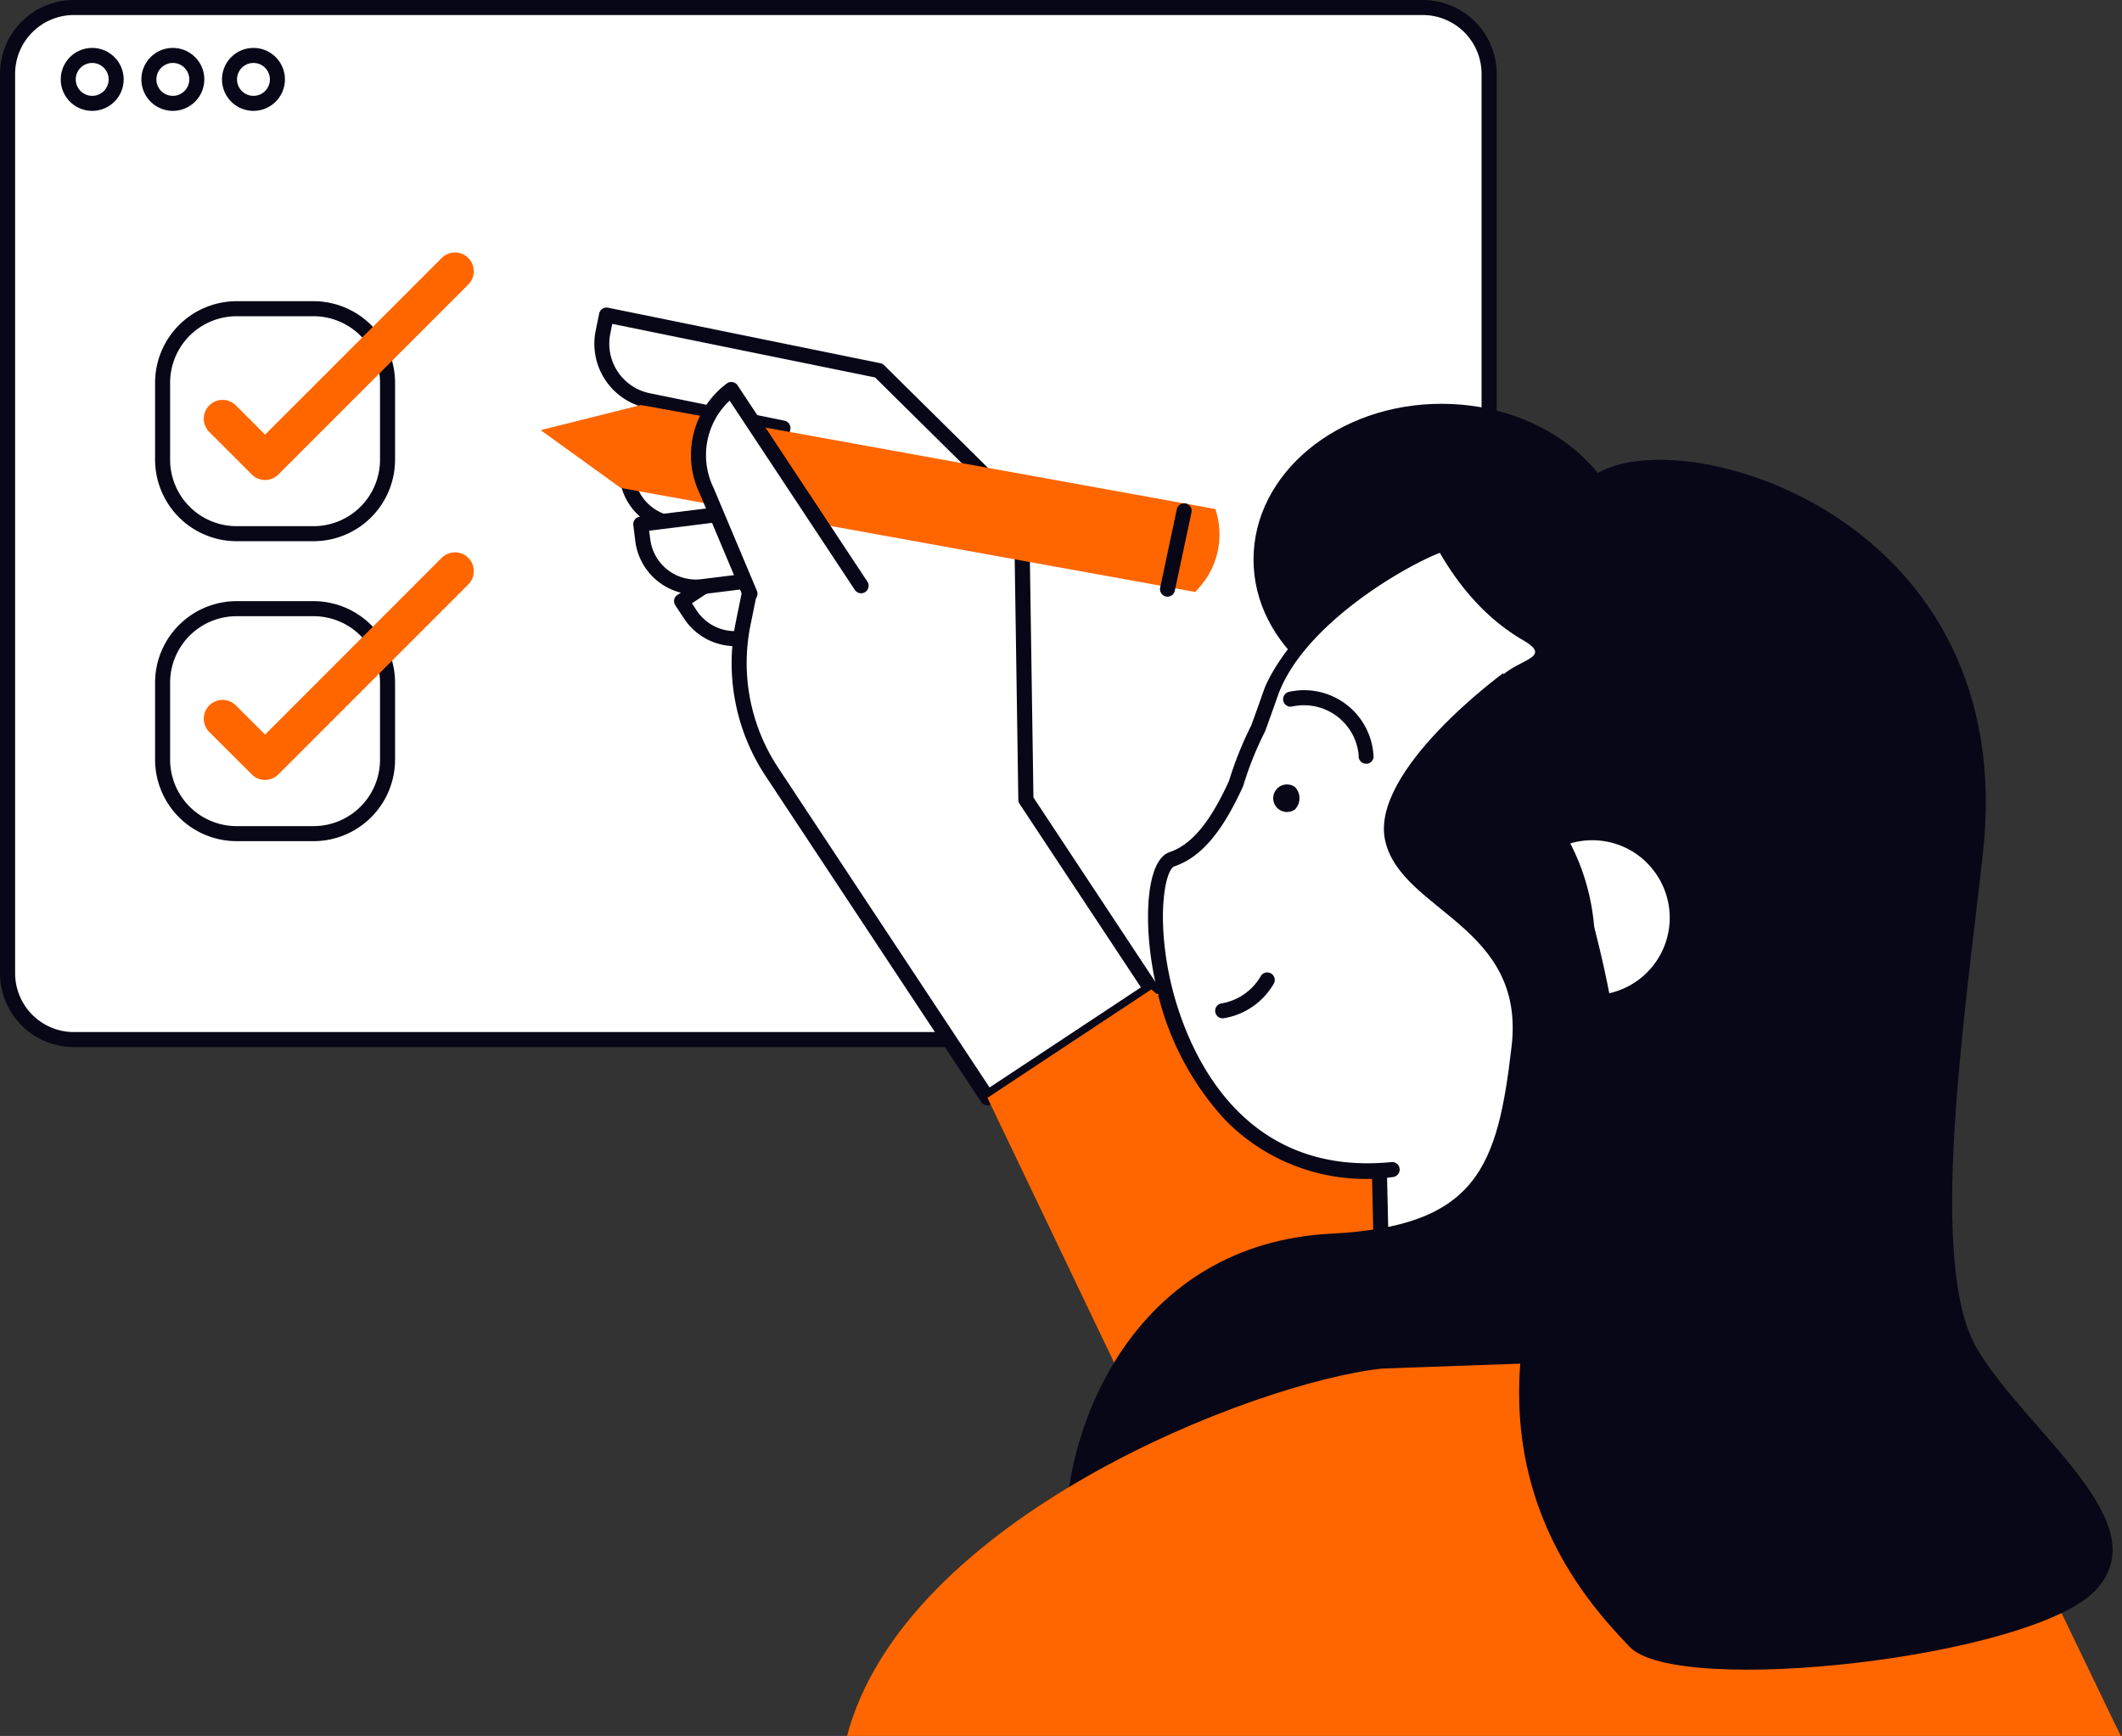 <svg id="Group_15" data-name="Group 15" xmlns="http://www.w3.org/2000/svg" xmlns:xlink="http://www.w3.org/1999/xlink" width="120.655" height="98.694" viewBox="0 0 120.655 98.694">
  <rect x="0" y="0" width="120.655" height="98.694" fill="#333333" stroke="none"/>
  <defs>
    <clipPath id="clip-path">
      <rect id="Rectangle_8" data-name="Rectangle 8" width="120.655" height="98.694" fill="none"/>
    </clipPath>
  </defs>
  <g id="Group_14" data-name="Group 14" clip-path="url(#clip-path)">
    <path id="Path_219" data-name="Path 219" d="M81.471,59.674H4.768A3.768,3.768,0,0,1,1,55.906V4.768A3.768,3.768,0,0,1,4.768,1h76.7A3.768,3.768,0,0,1,85.24,4.768V55.906a3.768,3.768,0,0,1-3.768,3.768" transform="translate(-0.573 -0.573)" fill="#fff"/>
    <path id="Path_220" data-name="Path 220" d="M80.9,59.528H4.2a4.2,4.2,0,0,1-4.2-4.2V4.194A4.2,4.2,0,0,1,4.2,0H80.9a4.2,4.2,0,0,1,4.2,4.2V55.333a4.2,4.2,0,0,1-4.2,4.2M4.2.854a3.344,3.344,0,0,0-3.34,3.34V55.333A3.344,3.344,0,0,0,4.2,58.674H80.9a3.344,3.344,0,0,0,3.34-3.341V4.194A3.345,3.345,0,0,0,80.9.854Z" transform="translate(0 0.001)" fill="#080717"/>
    <path id="Path_221" data-name="Path 221" d="M9.872,9.953a1.789,1.789,0,1,1,1.789-1.789A1.791,1.791,0,0,1,9.872,9.953m0-2.724a.935.935,0,1,0,.935.935.936.936,0,0,0-.935-.935" transform="translate(-4.629 -3.65)" fill="#080717"/>
    <path id="Path_222" data-name="Path 222" d="M20.6,9.953a1.789,1.789,0,1,1,1.789-1.789A1.791,1.791,0,0,1,20.6,9.953m0-2.724a.935.935,0,1,0,.935.935.936.936,0,0,0-.935-.935" transform="translate(-10.772 -3.65)" fill="#080717"/>
    <path id="Path_223" data-name="Path 223" d="M31.326,9.953a1.789,1.789,0,1,1,1.789-1.789,1.792,1.792,0,0,1-1.789,1.789m0-2.724a.935.935,0,1,0,.935.935.936.936,0,0,0-.935-.935" transform="translate(-16.914 -3.65)" fill="#080717"/>
    <path id="Path_224" data-name="Path 224" d="M98.513,67.87l-7.824,5.175.506.765a3.04,3.04,0,0,0,4.213.859l4.608-3.048Z" transform="translate(-51.935 -38.867)" fill="#fff"/>
    <path id="Path_225" data-name="Path 225" d="M93.165,75.028a3.478,3.478,0,0,1-2.9-1.555l-.506-.765a.43.43,0,0,1-.062-.321.426.426,0,0,1,.183-.271l7.824-5.175a.428.428,0,0,1,.632.2l1.5,3.751a.428.428,0,0,1-.161.515l-4.608,3.048a3.446,3.446,0,0,1-1.906.576m-2.456-2.436.27.409a2.613,2.613,0,0,0,3.62.738l4.318-2.856-1.178-2.941Z" transform="translate(-51.362 -38.294)" fill="#080717"/>
    <path id="Path_226" data-name="Path 226" d="M94.406,74.94l-4.649-7.028a11.293,11.293,0,0,1-1.646-8.484l2.26-11.09-7.665-1.562a3.3,3.3,0,0,1-2.572-3.889l.2-.974,15.483,3.155,8.119,8.025.246,16.375,7.136,10.788L102,86.419Z" transform="translate(-45.853 -24.002)" fill="#fff"/>
    <path id="Path_227" data-name="Path 227" d="M101.426,86.273a.427.427,0,0,1-.357-.191L88.829,67.575a11.643,11.643,0,0,1-1.708-8.806L89.3,48.1l-7.246-1.477a3.728,3.728,0,0,1-2.905-4.393l.2-.974a.429.429,0,0,1,.183-.271.423.423,0,0,1,.321-.062l15.483,3.155a.423.423,0,0,1,.215.115l8.119,8.025a.428.428,0,0,1,.127.3l.244,16.25L111.1,79.447a.427.427,0,0,1-.121.592L101.662,86.2a.426.426,0,0,1-.235.071M94.19,74.132l7.356,11.122,8.606-5.692-6.9-10.432a.429.429,0,0,1-.071-.229l-.244-16.2-7.9-7.813L80.095,41.843l-.114.556a2.874,2.874,0,0,0,2.239,3.385l7.665,1.562a.427.427,0,0,1,.334.5l-2.26,11.09A10.791,10.791,0,0,0,89.542,67.1Z" transform="translate(-45.28 -23.429)" fill="#080717"/>
    <path id="Path_228" data-name="Path 228" d="M92.82,60.974,83.628,59.1l-.183.9a3.04,3.04,0,0,0,2.371,3.586l5.414,1.1Z" transform="translate(-47.751 -33.845)" fill="#fff"/>
    <path id="Path_229" data-name="Path 229" d="M90.657,64.544a.419.419,0,0,1-.086-.009l-5.413-1.1a3.471,3.471,0,0,1-2.705-4.09l.183-.9a.427.427,0,0,1,.5-.333l9.192,1.873a.427.427,0,0,1,.308.587l-1.59,3.714a.428.428,0,0,1-.393.259m-7.269-5.511-.1.48a2.616,2.616,0,0,0,2.038,3.082L90.4,63.628l1.246-2.912Z" transform="translate(-47.178 -33.273)" fill="#080717"/>
    <path id="Path_230" data-name="Path 230" d="M94.567,67.026l-9.309,1.157.113.91a3.04,3.04,0,0,0,3.392,2.642l5.483-.681Z" transform="translate(-48.825 -38.384)" fill="#fff"/>
    <path id="Path_231" data-name="Path 231" d="M87.808,71.614a3.469,3.469,0,0,1-3.434-3.04l-.113-.91a.427.427,0,0,1,.371-.476l9.309-1.157a.432.432,0,0,1,.348.115.425.425,0,0,1,.13.343L94.1,70.516a.427.427,0,0,1-.373.39l-5.482.681a3.466,3.466,0,0,1-.435.027m-2.646-3.631.06.486a2.613,2.613,0,0,0,2.915,2.27l5.137-.638.253-3.158Z" transform="translate(-48.252 -37.812)" fill="#080717"/>
    <path id="Path_232" data-name="Path 232" d="M110.311,59.8,77.645,53.886l-5.7,1.427L76.5,58.6l32.666,5.915.241-.272a4.518,4.518,0,0,0,.967-4.222Z" transform="translate(-41.204 -30.859)" fill="#f60"/>
    <path id="Path_233" data-name="Path 233" d="M154.772,72.271a.456.456,0,0,1-.089-.009.428.428,0,0,1-.329-.507L155.3,67.3a.427.427,0,1,1,.836.178l-.949,4.454a.427.427,0,0,1-.418.338" transform="translate(-88.388 -38.348)" fill="#080717"/>
    <path id="Path_234" data-name="Path 234" d="M102.181,62.98,94.8,51.82l-.055.042a4.647,4.647,0,0,0-1.338,5.732l2.455,5.833Z" transform="translate(-53.219 -29.676)" fill="#fff"/>
    <path id="Path_235" data-name="Path 235" d="M95.29,63.283a.427.427,0,0,1-.394-.262l-2.455-5.833a5.081,5.081,0,0,1,1.471-6.236l.055-.042a.428.428,0,0,1,.617.1l7.381,11.159a.427.427,0,0,1-.713.472L94.134,51.882a4.236,4.236,0,0,0-.916,4.952l2.465,5.856a.427.427,0,0,1-.394.593" transform="translate(-52.647 -29.104)" fill="#080717"/>
    <path id="Path_236" data-name="Path 236" d="M144.738,165.7,131.386,137.8l9.319-6.164,38.138,32.35Z" transform="translate(-75.241 -75.386)" fill="#f60"/>
    <path id="Path_237" data-name="Path 237" d="M188.163,62.576c0,4.89-4.785,8.853-10.688,8.853s-10.687-3.963-10.687-8.853,4.785-8.853,10.687-8.853,10.688,3.963,10.688,8.853" transform="translate(-95.514 -30.766)" fill="#080717"/>
    <path id="Path_238" data-name="Path 238" d="M204.764,170.252l-21.076-8.374-.484-21.192,19.674-.449Z" transform="translate(-104.916 -80.309)" fill="#fff"/>
    <path id="Path_239" data-name="Path 239" d="M204.191,170.107a.43.43,0,0,1-.158-.03L182.958,161.7a.427.427,0,0,1-.269-.388l-.484-21.193a.428.428,0,0,1,.418-.437l19.674-.449a.433.433,0,0,1,.436.4l1.885,30.016a.427.427,0,0,1-.426.454m-20.655-9.094,20.186,8.021L201.905,140.1l-18.836.43Z" transform="translate(-104.343 -79.737)" fill="#080717"/>
    <path id="Path_240" data-name="Path 240" d="M181.158,107.916a19.285,19.285,0,0,0,11.058-9.168A18.893,18.893,0,0,0,185.184,73.2c-14.465-8.351-23.875,3.537-24.908,6.463q-.363,1.029-.712,1.988A19.622,19.622,0,0,0,158.3,84.8c-1,2.2-2.108,3.774-3.639,4.3-2.345.8-1.075,18.979,12.517,17.643Z" transform="translate(-88.031 -40.244)" fill="#fff"/>
    <path id="Path_241" data-name="Path 241" d="M180.6,107.757a.427.427,0,0,1-.129-.835,18.81,18.81,0,0,0,10.812-8.966,18.414,18.414,0,0,0-6.87-24.972c-5.232-3.02-10.287-3.665-15.025-1.914-1.883.7-7.818,4.052-9.266,8.15-.243.687-.479,1.351-.713,1.993a.439.439,0,0,1-.02.046,19.291,19.291,0,0,0-1.232,3.075.4.4,0,0,1-.021.053c-1.194,2.617-2.393,4.013-3.89,4.525-.525.179-1.032,2.806-.255,6.386.582,2.679,3.208,11.353,12.592,10.428a.427.427,0,0,1,.084.85,11.175,11.175,0,0,1-9.511-3.22,16.179,16.179,0,0,1-4-7.876c-.69-3.178-.575-6.9.814-7.376,1.251-.428,2.293-1.676,3.377-4.045a20.075,20.075,0,0,1,1.268-3.162q.345-.947.7-1.961c.716-2.028,4.319-6.651,9.776-8.667,4.988-1.841,10.287-1.177,15.749,1.976a19.263,19.263,0,0,1,7.192,26.123,19.663,19.663,0,0,1-11.3,9.37.429.429,0,0,1-.13.02" transform="translate(-87.468 -39.659)" fill="#080717"/>
    <path id="Path_242" data-name="Path 242" d="M210.055,66.477a19.789,19.789,0,0,0-18.66-.1,20.927,20.927,0,0,1,5.2,1.99c11.332,6.2,14.86,21.569,7.879,34.323-.388.709-.8,1.391-1.238,2.052a20.844,20.844,0,0,0,14.442-10.555c5.475-10,2.06-22.411-7.628-27.714" transform="translate(-109.606 -36.703)" fill="#080717"/>
    <path id="Path_243" data-name="Path 243" d="M188.382,65.941s1.586,5.392,6.092,8.006c2.382,1.382-2.185.949-1.835,3.782,2.626,21.226,4.317,25.241,4.317,25.241a4.256,4.256,0,0,0,3.793,3.334l5.6.482,1.758-5.136,2.855-22.131s-11.486-16.571-22.579-13.577" transform="translate(-107.881 -37.555)" fill="#080717"/>
    <path id="Path_244" data-name="Path 244" d="M213.379,113.16a4.4,4.4,0,0,0-4.441-1.191A12.531,12.531,0,0,1,210,120.59a4.4,4.4,0,0,0,3.377-7.43" transform="translate(-119.652 -64.019)" fill="#fff"/>
    <path id="Path_245" data-name="Path 245" d="M162.124,131.983a.427.427,0,0,1-.046-.852,3.19,3.19,0,0,0,2.2-1.535.427.427,0,0,1,.75.411,4.036,4.036,0,0,1-2.857,1.973l-.047,0" transform="translate(-92.599 -74.089)" fill="#080717"/>
    <path id="Path_246" data-name="Path 246" d="M175.448,95.953a.446.446,0,0,1-.058,0,.428.428,0,0,1-.367-.481,3.124,3.124,0,0,0-3.756-2.775.427.427,0,1,1-.226-.824,3.953,3.953,0,0,1,4.83,3.714.427.427,0,0,1-.423.37" transform="translate(-97.77 -52.535)" fill="#080717"/>
    <path id="Path_247" data-name="Path 247" d="M170.37,105.834a.783.783,0,1,1-.009-1.271.924.924,0,0,1,.009,1.271" transform="translate(-96.732 -59.821)" fill="#080717"/>
    <path id="Path_248" data-name="Path 248" d="M166.663,89.557s-7.656,5.583-6.7,9.57,7.976,4.786,7.178,11.645S165.2,121,156.895,121.423c-11.084.568-15.116,10.724-15.116,16.945s28.393-9.092,28.393-9.092,9.73-10.05-3.509-39.719" transform="translate(-81.193 -51.287)" fill="#080717"/>
    <path id="Path_249" data-name="Path 249" d="M112.612,201.606c3.185-12.505,23.246-20.256,30.469-21.031l31.38-1.116,10.683,22.148Z" transform="translate(-64.489 -102.77)" fill="#f60"/>
    <path id="Path_250" data-name="Path 250" d="M206.8,61.817c5.264-2.712,23.767,2.871,21.694,21.694-1.032,9.36-3.19,23.448-.319,28.233s10.368,9.89,6.7,13.718-23.768,6.062-26.479,3.19-11.8-12.283-1.436-29.67-.319-26-1.435-26.638-6.445-6.55,1.276-10.528" transform="translate(-115.744 -35.031)" fill="#080717"/>
    <path id="Path_251" data-name="Path 251" d="M30.217,53.862H25.84a4.206,4.206,0,0,1-4.206-4.206V45.278a4.206,4.206,0,0,1,4.206-4.206h4.377a4.206,4.206,0,0,1,4.206,4.206v4.377a4.206,4.206,0,0,1-4.206,4.206" transform="translate(-12.389 -23.521)" fill="#fff"/>
    <path id="Path_252" data-name="Path 252" d="M29.645,53.717H25.268a4.639,4.639,0,0,1-4.634-4.634V44.707a4.639,4.639,0,0,1,4.634-4.634h4.377a4.639,4.639,0,0,1,4.634,4.634v4.377a4.639,4.639,0,0,1-4.634,4.634m-4.377-12.79a3.783,3.783,0,0,0-3.779,3.779v4.377a3.783,3.783,0,0,0,3.779,3.779h4.377a3.783,3.783,0,0,0,3.779-3.779V44.707a3.783,3.783,0,0,0-3.779-3.779Z" transform="translate(-11.816 -22.949)" fill="#080717"/>
    <path id="Path_253" data-name="Path 253" d="M30.6,46.521a1.07,1.07,0,0,1-.756-.313l-2.416-2.416a1.068,1.068,0,1,1,1.511-1.511L30.6,43.942,40.643,33.9a1.068,1.068,0,0,1,1.511,1.511l-10.8,10.8a1.07,1.07,0,0,1-.756.313" transform="translate(-15.528 -19.233)" fill="#f60"/>
    <path id="Path_254" data-name="Path 254" d="M30.217,93.767H25.84a4.206,4.206,0,0,1-4.206-4.206V85.183a4.206,4.206,0,0,1,4.206-4.206h4.377a4.206,4.206,0,0,1,4.206,4.206V89.56a4.206,4.206,0,0,1-4.206,4.206" transform="translate(-12.389 -46.373)" fill="#fff"/>
    <path id="Path_255" data-name="Path 255" d="M29.645,93.621H25.268a4.639,4.639,0,0,1-4.634-4.634V84.611a4.639,4.639,0,0,1,4.634-4.634h4.377a4.639,4.639,0,0,1,4.634,4.634v4.377a4.639,4.639,0,0,1-4.634,4.634m-4.377-12.79a3.783,3.783,0,0,0-3.779,3.779v4.377a3.783,3.783,0,0,0,3.779,3.779h4.377a3.783,3.783,0,0,0,3.779-3.779V84.611a3.783,3.783,0,0,0-3.779-3.779Z" transform="translate(-11.816 -45.8)" fill="#080717"/>
    <path id="Path_256" data-name="Path 256" d="M30.6,86.426a1.065,1.065,0,0,1-.756-.313L27.428,83.7a1.068,1.068,0,0,1,1.511-1.511L30.6,83.847,40.643,73.8a1.068,1.068,0,0,1,1.511,1.511l-10.8,10.8a1.065,1.065,0,0,1-.756.313" transform="translate(-15.528 -42.085)" fill="#f60"/>
  </g>
</svg>
